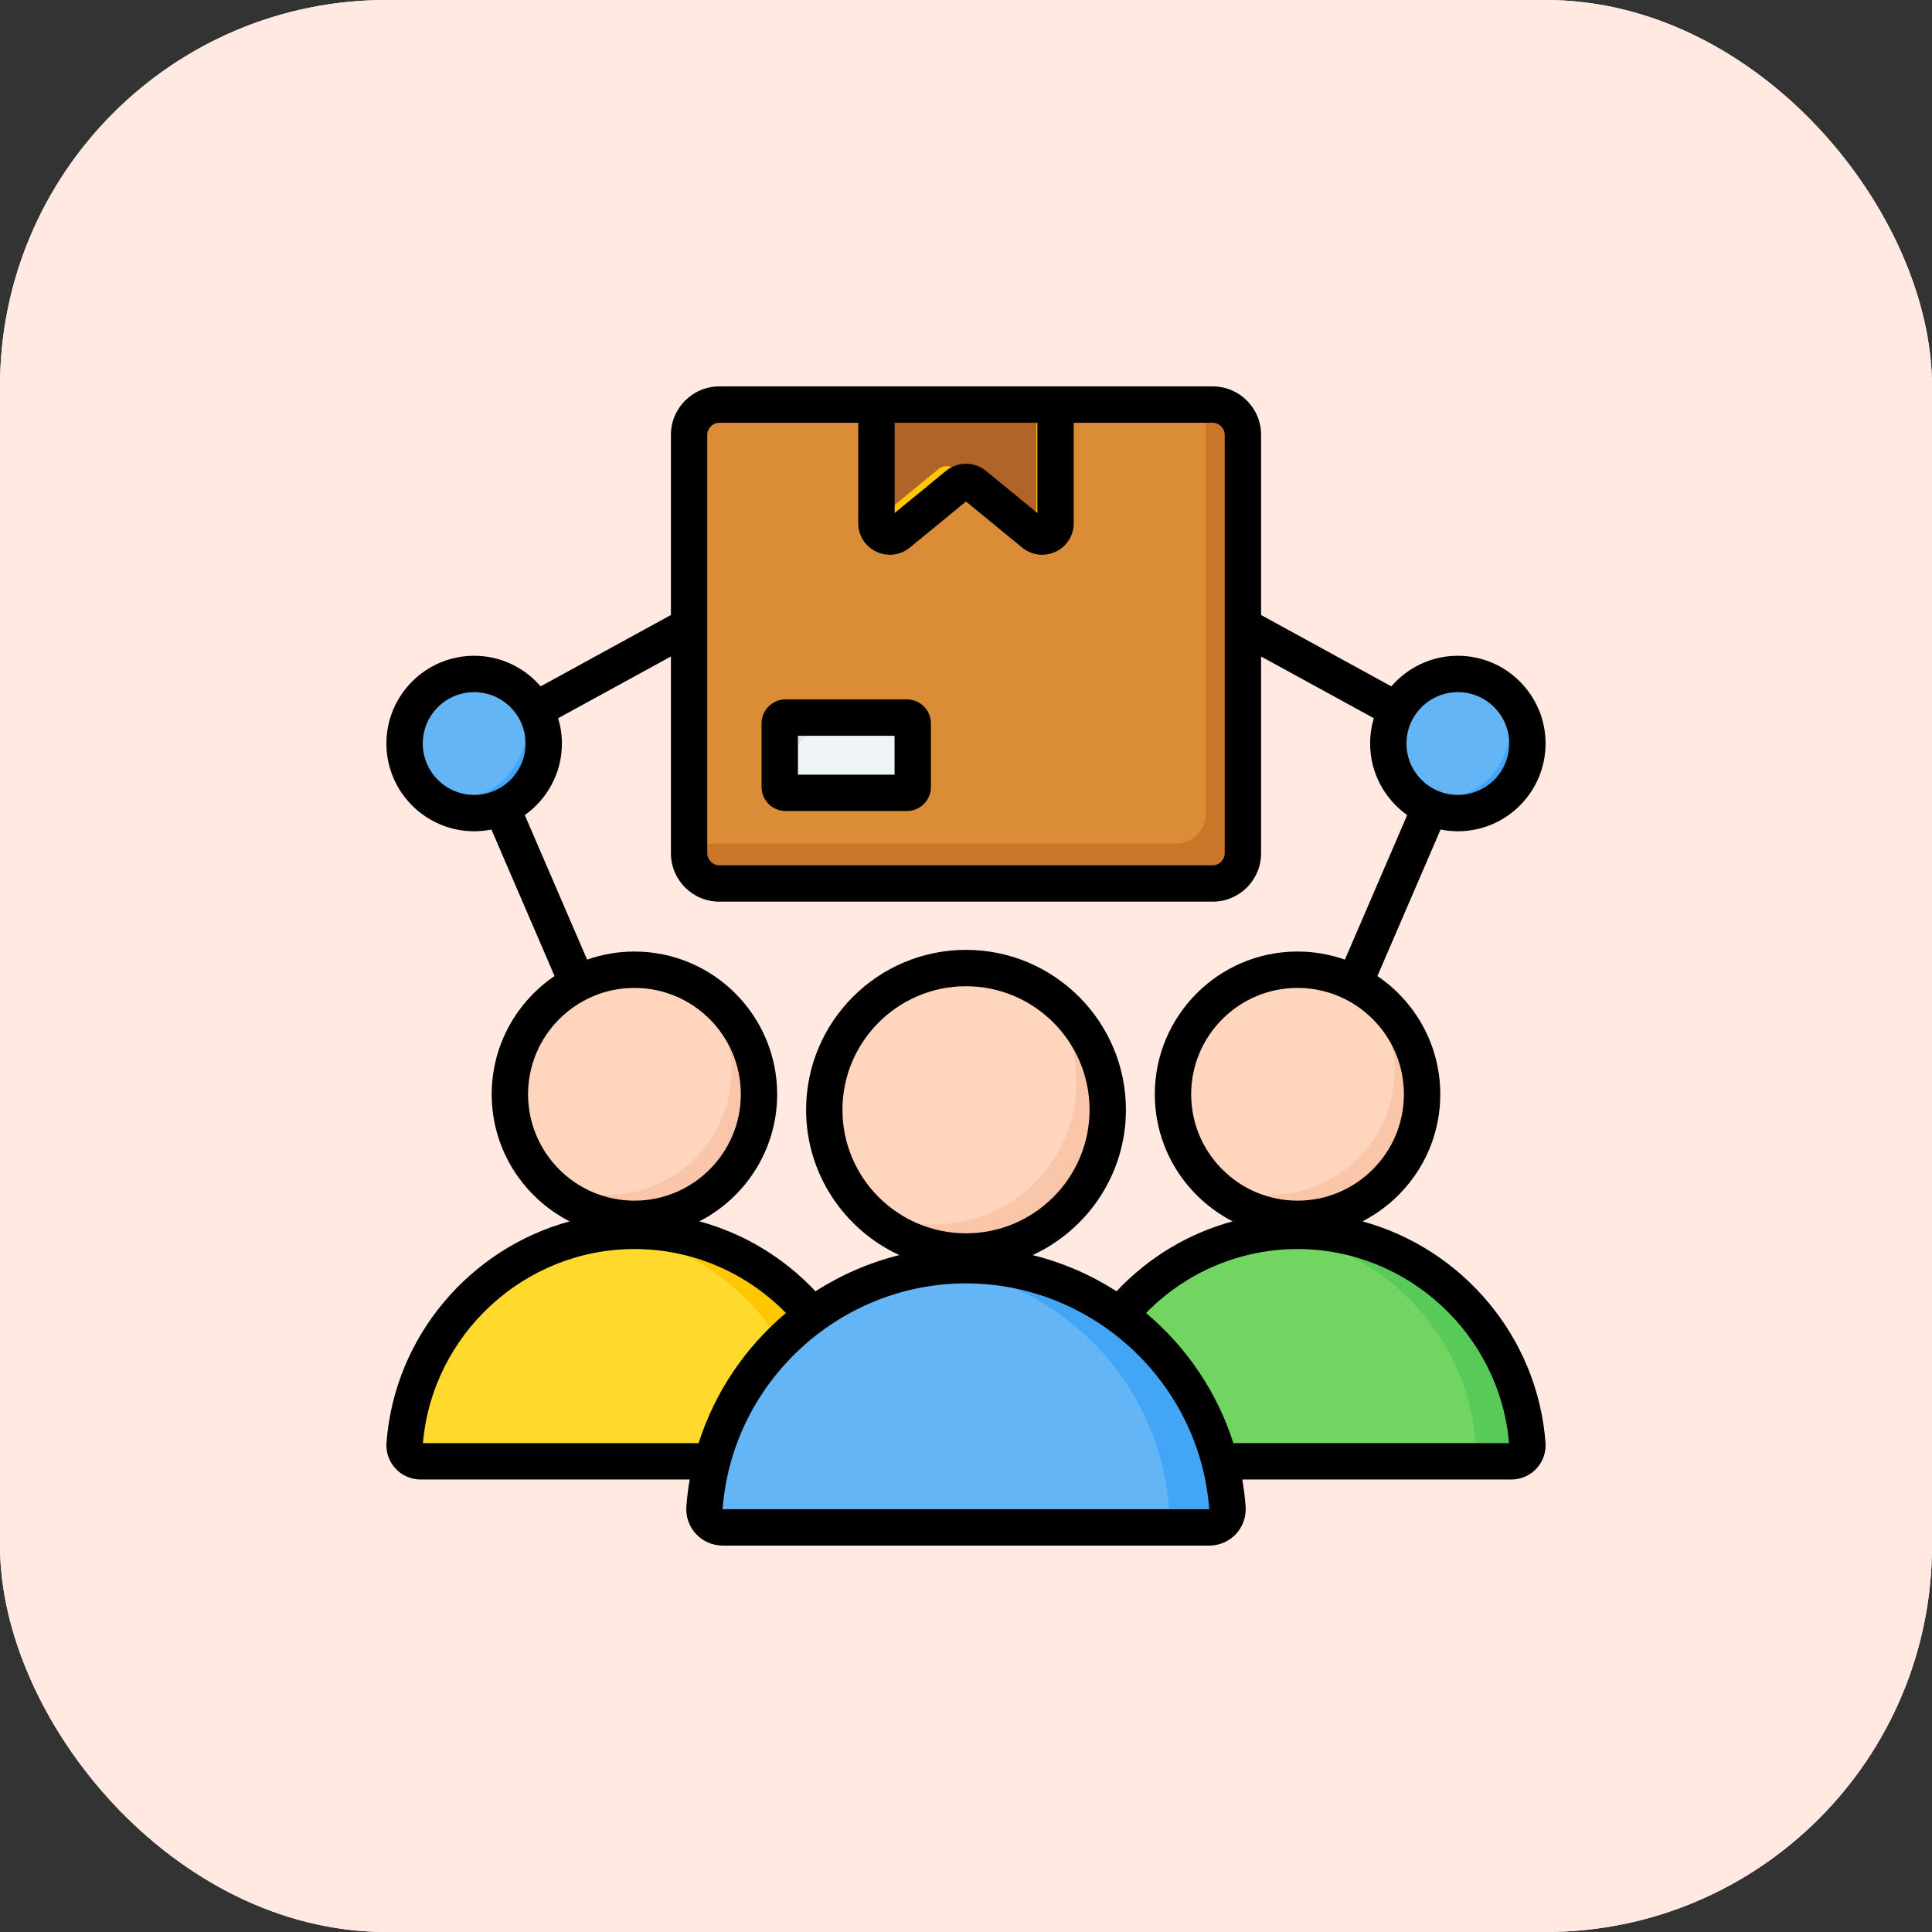 <svg width="80" height="80" viewBox="0 0 80 80" fill="none" xmlns="http://www.w3.org/2000/svg">
<rect x="0" y="0" width="80" height="80" fill="#333333" stroke="none"/>
<rect width="80" height="80" rx="16" fill="white"/>
<rect width="80" height="80" rx="16" fill="#FFE9E1"/>
<g clip-path="url(#clip0_5277_11043)">
<path fill-rule="evenodd" clip-rule="evenodd" d="M19.63 27.906C21.221 27.906 22.511 29.196 22.511 30.787C22.511 32.377 21.221 33.667 19.63 33.667C18.04 33.667 16.75 32.377 16.75 30.787C16.75 29.196 18.04 27.906 19.63 27.906ZM60.364 27.906C61.954 27.906 63.244 29.196 63.244 30.787C63.244 32.377 61.954 33.667 60.364 33.667C58.773 33.667 57.483 32.377 57.483 30.787C57.483 29.196 58.773 27.906 60.364 27.906Z" fill="#64B5F6"/>
<path fill-rule="evenodd" clip-rule="evenodd" d="M21.031 28.27C21.914 28.762 22.511 29.704 22.511 30.787C22.511 32.377 21.221 33.667 19.63 33.667C18.778 33.667 18.012 33.296 17.484 32.708C17.899 32.939 18.377 33.071 18.885 33.071C20.476 33.071 21.766 31.781 21.766 30.191C21.765 29.452 21.488 28.779 21.031 28.27ZM61.764 28.27C62.647 28.762 63.244 29.704 63.244 30.787C63.244 32.377 61.954 33.667 60.364 33.667C59.511 33.667 58.745 33.296 58.218 32.708C58.632 32.939 59.11 33.071 59.618 33.071C61.209 33.071 62.499 31.781 62.499 30.191C62.499 29.452 62.221 28.779 61.764 28.27Z" fill="#42A5F5"/>
<path fill-rule="evenodd" clip-rule="evenodd" d="M29.783 16.752H50.213C50.902 16.752 51.465 17.315 51.465 18.003V35.331C51.465 36.02 50.902 36.583 50.213 36.583H29.783C29.094 36.583 28.531 36.02 28.531 35.331V18.003C28.531 17.315 29.094 16.752 29.783 16.752Z" fill="#DA8C36"/>
<path fill-rule="evenodd" clip-rule="evenodd" d="M49.931 16.752H50.213C50.902 16.752 51.465 17.315 51.465 18.003V35.331C51.465 36.02 50.902 36.583 50.213 36.583H29.783C29.094 36.583 28.531 36.02 28.531 35.331V34.934H48.68C49.368 34.934 49.932 34.371 49.932 33.683V16.752H49.931Z" fill="#C97629"/>
<path fill-rule="evenodd" clip-rule="evenodd" d="M32.78 29.713H37.297C37.569 29.713 37.792 29.936 37.792 30.208V32.334C37.792 32.606 37.569 32.829 37.297 32.829H32.78C32.508 32.829 32.285 32.606 32.285 32.334V30.208C32.285 29.936 32.508 29.713 32.78 29.713Z" fill="#EFF4F7"/>
<path fill-rule="evenodd" clip-rule="evenodd" d="M32.78 29.713H37.297C37.569 29.713 37.792 29.936 37.792 30.208V30.48H33.547C33.275 30.48 33.053 30.703 33.053 30.975V32.829H32.78C32.508 32.829 32.285 32.606 32.285 32.334V30.208C32.285 29.936 32.508 29.713 32.78 29.713Z" fill="#E2E3E3"/>
<path fill-rule="evenodd" clip-rule="evenodd" d="M36.289 16.752H43.705V21.663C43.705 22.131 43.163 22.387 42.801 22.091L40.348 20.079C40.142 19.91 39.852 19.91 39.646 20.079L37.193 22.091C36.831 22.387 36.289 22.131 36.289 21.663V16.752Z" fill="#B16428"/>
<path fill-rule="evenodd" clip-rule="evenodd" d="M42.914 16.752H43.709V21.663C43.709 22.131 43.167 22.387 42.805 22.091L42.011 21.44C42.372 21.735 42.914 21.479 42.914 21.011V16.752ZM40.35 20.078C40.144 19.91 39.856 19.911 39.65 20.079L37.197 22.091C36.835 22.387 36.293 22.131 36.293 21.663V21.509C36.33 21.491 36.367 21.468 36.402 21.439L38.855 19.427C39.061 19.259 39.35 19.259 39.556 19.427L40.35 20.078Z" fill="#FFC700"/>
<path fill-rule="evenodd" clip-rule="evenodd" d="M16.752 59.794C17.121 54.876 21.26 50.967 26.268 50.967C31.276 50.967 35.416 54.877 35.785 59.794C35.814 60.183 35.51 60.51 35.121 60.51H17.416C17.026 60.51 16.723 60.183 16.752 59.794Z" fill="#FFDA2D"/>
<path fill-rule="evenodd" clip-rule="evenodd" d="M25.203 51.027C25.553 50.988 25.908 50.967 26.268 50.967C31.276 50.967 35.415 54.877 35.784 59.794C35.813 60.183 35.51 60.51 35.12 60.51H32.991C33.38 60.51 33.684 60.183 33.654 59.794C33.312 55.23 29.722 51.535 25.203 51.027Z" fill="#FFC700"/>
<path d="M31.434 45.435C31.5 42.587 29.244 40.224 26.395 40.159C23.547 40.093 21.184 42.349 21.119 45.198C21.053 48.046 23.309 50.409 26.158 50.474C29.006 50.54 31.369 48.283 31.434 45.435Z" fill="#FFD6BD"/>
<path fill-rule="evenodd" clip-rule="evenodd" d="M22.359 48.673C23.305 49.773 24.706 50.469 26.27 50.469C29.119 50.469 31.428 48.16 31.428 45.311C31.428 43.481 30.476 41.875 29.04 40.959C29.817 41.862 30.286 43.037 30.286 44.321C30.286 47.17 27.977 49.479 25.128 49.479C24.109 49.479 23.159 49.183 22.359 48.673Z" fill="#F9C6AA"/>
<path fill-rule="evenodd" clip-rule="evenodd" d="M44.213 59.794C44.582 54.876 48.721 50.967 53.729 50.967C58.737 50.967 62.877 54.877 63.246 59.794C63.275 60.183 62.971 60.51 62.582 60.51H44.877C44.487 60.51 44.184 60.183 44.213 59.794Z" fill="#72D561"/>
<path fill-rule="evenodd" clip-rule="evenodd" d="M52.664 51.027C53.014 50.988 53.369 50.967 53.729 50.967C58.737 50.967 62.876 54.877 63.245 59.794C63.275 60.183 62.971 60.51 62.581 60.51H60.452C60.841 60.51 61.145 60.183 61.115 59.794C60.773 55.23 57.182 51.535 52.664 51.027Z" fill="#57CA5A"/>
<path d="M58.903 45.427C58.968 42.579 56.712 40.216 53.864 40.151C51.015 40.085 48.653 42.341 48.587 45.19C48.522 48.038 50.778 50.401 53.627 50.466C56.475 50.532 58.837 48.276 58.903 45.427Z" fill="#FFD6BD"/>
<path fill-rule="evenodd" clip-rule="evenodd" d="M49.82 48.673C50.766 49.773 52.167 50.469 53.731 50.469C56.58 50.469 58.889 48.16 58.889 45.311C58.889 43.481 57.937 41.875 56.501 40.959C57.277 41.862 57.747 43.037 57.747 44.321C57.747 47.17 55.438 49.479 52.589 49.479C51.57 49.479 50.62 49.183 49.82 48.673Z" fill="#F9C6AA"/>
<path fill-rule="evenodd" clip-rule="evenodd" d="M29.17 62.433C29.59 56.837 34.3 52.389 39.998 52.389C45.697 52.389 50.406 56.837 50.826 62.433C50.859 62.875 50.514 63.247 50.071 63.247H29.926C29.482 63.247 29.137 62.875 29.17 62.433Z" fill="#64B5F6"/>
<path fill-rule="evenodd" clip-rule="evenodd" d="M38.789 52.457C39.187 52.412 39.591 52.389 40.001 52.389C45.699 52.389 50.409 56.837 50.829 62.433C50.862 62.875 50.517 63.247 50.073 63.247H47.65C48.093 63.247 48.438 62.875 48.405 62.433C48.016 57.239 43.93 53.035 38.789 52.457Z" fill="#42A5F5"/>
<path d="M44.143 50.102C46.434 47.811 46.434 44.096 44.143 41.804C41.851 39.513 38.136 39.513 35.844 41.804C33.553 44.096 33.553 47.811 35.844 50.102C38.136 52.394 41.851 52.394 44.143 50.102Z" fill="#FFD6BD"/>
<path fill-rule="evenodd" clip-rule="evenodd" d="M35.547 49.779C36.623 51.03 38.217 51.822 39.997 51.822C43.238 51.822 45.866 49.195 45.866 45.954C45.866 43.872 44.782 42.044 43.148 41.002C44.032 42.029 44.566 43.366 44.566 44.828C44.566 48.069 41.939 50.696 38.698 50.696C37.538 50.696 36.457 50.359 35.547 49.779Z" fill="#F9C6AA"/>
<path fill-rule="evenodd" clip-rule="evenodd" d="M51.072 59.757C50.396 57.631 49.123 55.77 47.455 54.369C49.11 52.678 51.357 51.72 53.729 51.72C58.27 51.72 62.1 55.243 62.486 59.757H51.072ZM29.922 62.494H50.072C49.683 57.248 45.257 53.142 40 53.142C34.742 53.142 30.316 57.248 29.922 62.489V62.494ZM17.513 59.757C17.901 55.243 21.73 51.72 26.271 51.72C28.643 51.72 30.89 52.678 32.544 54.369C30.878 55.77 29.604 57.631 28.928 59.757H17.513ZM21.866 45.312C21.866 42.883 23.843 40.907 26.271 40.907C28.7 40.907 30.676 42.883 30.676 45.312C30.676 47.74 28.7 49.717 26.271 49.717C23.843 49.717 21.866 47.74 21.866 45.312ZM34.884 45.954C34.884 43.133 37.179 40.838 40 40.838C42.82 40.838 45.116 43.133 45.116 45.954C45.116 48.775 42.82 51.069 40 51.069C37.179 51.069 34.884 48.775 34.884 45.954ZM21.731 33.751L24.311 39.736C24.925 39.52 25.585 39.401 26.271 39.401C29.53 39.401 32.181 42.053 32.181 45.312C32.181 47.603 30.87 49.593 28.959 50.573C30.782 51.068 32.445 52.062 33.766 53.469C34.824 52.791 35.996 52.279 37.242 51.971C34.965 50.923 33.379 48.62 33.379 45.954C33.379 42.302 36.349 39.332 40 39.332C43.652 39.332 46.622 42.302 46.622 45.954C46.622 48.62 45.035 50.923 42.757 51.971C44.004 52.279 45.176 52.791 46.234 53.469C47.554 52.062 49.218 51.068 51.041 50.573C49.13 49.593 47.818 47.603 47.818 45.312C47.818 42.053 50.469 39.401 53.728 39.401C54.416 39.401 55.075 39.52 55.689 39.736L58.269 33.751C57.341 33.092 56.734 32.01 56.734 30.787C56.734 30.423 56.787 30.071 56.888 29.74L52.219 27.184V35.332C52.219 36.438 51.32 37.336 50.215 37.336H29.785C28.68 37.336 27.781 36.438 27.781 35.332V27.184L23.112 29.74C23.212 30.071 23.267 30.423 23.267 30.787C23.267 32.01 22.659 33.092 21.731 33.751ZM17.506 30.787C17.506 29.614 18.46 28.66 19.634 28.66C20.807 28.66 21.761 29.614 21.761 30.787C21.761 31.961 20.807 32.915 19.634 32.915C18.46 32.915 17.506 31.961 17.506 30.787ZM29.286 18.005C29.286 17.735 29.515 17.506 29.785 17.506H35.539V21.664C35.539 22.174 35.825 22.627 36.286 22.845C36.466 22.931 36.658 22.972 36.848 22.972C37.142 22.972 37.433 22.871 37.673 22.674L40 20.767L42.326 22.674C42.722 22.998 43.252 23.064 43.713 22.845C44.175 22.627 44.461 22.174 44.461 21.664V17.506H50.215C50.485 17.506 50.713 17.735 50.713 18.005V35.332C50.713 35.602 50.485 35.831 50.215 35.831H29.785C29.515 35.831 29.286 35.602 29.286 35.332V18.005ZM37.046 17.506V21.241L39.171 19.499C39.651 19.105 40.348 19.105 40.828 19.499L42.955 21.241V17.506H37.046ZM60.367 28.66C61.539 28.66 62.494 29.614 62.494 30.787C62.494 31.961 61.539 32.915 60.367 32.915C59.194 32.915 58.239 31.961 58.239 30.787C58.239 29.614 59.194 28.66 60.367 28.66ZM58.133 45.312C58.133 47.74 56.157 49.717 53.728 49.717C51.299 49.717 49.324 47.74 49.324 45.312C49.324 42.883 51.299 40.907 53.728 40.907C56.158 40.907 58.133 42.883 58.133 45.312ZM56.415 50.574C58.326 49.594 59.639 47.604 59.639 45.312C59.639 43.277 58.606 41.48 57.036 40.416L59.651 34.349C59.882 34.395 60.122 34.421 60.367 34.421C62.37 34.421 63.999 32.791 63.999 30.787C63.999 28.784 62.369 27.154 60.367 27.154C59.267 27.154 58.28 27.646 57.613 28.421L52.219 25.466V18.005C52.219 16.899 51.32 16 50.215 16H29.785C28.68 16 27.781 16.899 27.781 18.005V25.466L22.386 28.421C21.72 27.646 20.733 27.154 19.634 27.154C17.63 27.154 16 28.784 16 30.787C16 32.791 17.63 34.421 19.634 34.421C19.878 34.421 20.118 34.395 20.349 34.349L22.963 40.415C21.395 41.48 20.36 43.277 20.36 45.312C20.36 47.604 21.673 49.594 23.586 50.574C19.477 51.696 16.336 55.321 16.004 59.739C15.974 60.132 16.111 60.523 16.378 60.811C16.645 61.099 17.025 61.263 17.419 61.263H28.56C28.496 61.629 28.449 62 28.421 62.377C28.39 62.795 28.535 63.212 28.819 63.518C29.104 63.824 29.507 64 29.927 64H50.072C50.493 64 50.897 63.824 51.181 63.518C51.465 63.212 51.61 62.795 51.579 62.377C51.55 62 51.504 61.629 51.44 61.263H62.581C62.975 61.263 63.355 61.099 63.622 60.811C63.889 60.523 64.025 60.132 63.996 59.739C63.664 55.321 60.522 51.696 56.415 50.574ZM33.041 30.466H37.042V32.076H33.041V30.466ZM32.529 33.582C31.981 33.582 31.535 33.136 31.535 32.588V29.954C31.535 29.406 31.981 28.96 32.529 28.96H37.553C38.102 28.96 38.547 29.406 38.547 29.954V32.588C38.547 33.136 38.102 33.582 37.553 33.582H32.529Z" fill="black"/>
</g>
<defs>
<clipPath id="clip0_5277_11043">
<rect width="48" height="48" fill="white" transform="translate(16 16)"/>
</clipPath>
</defs>
</svg>
